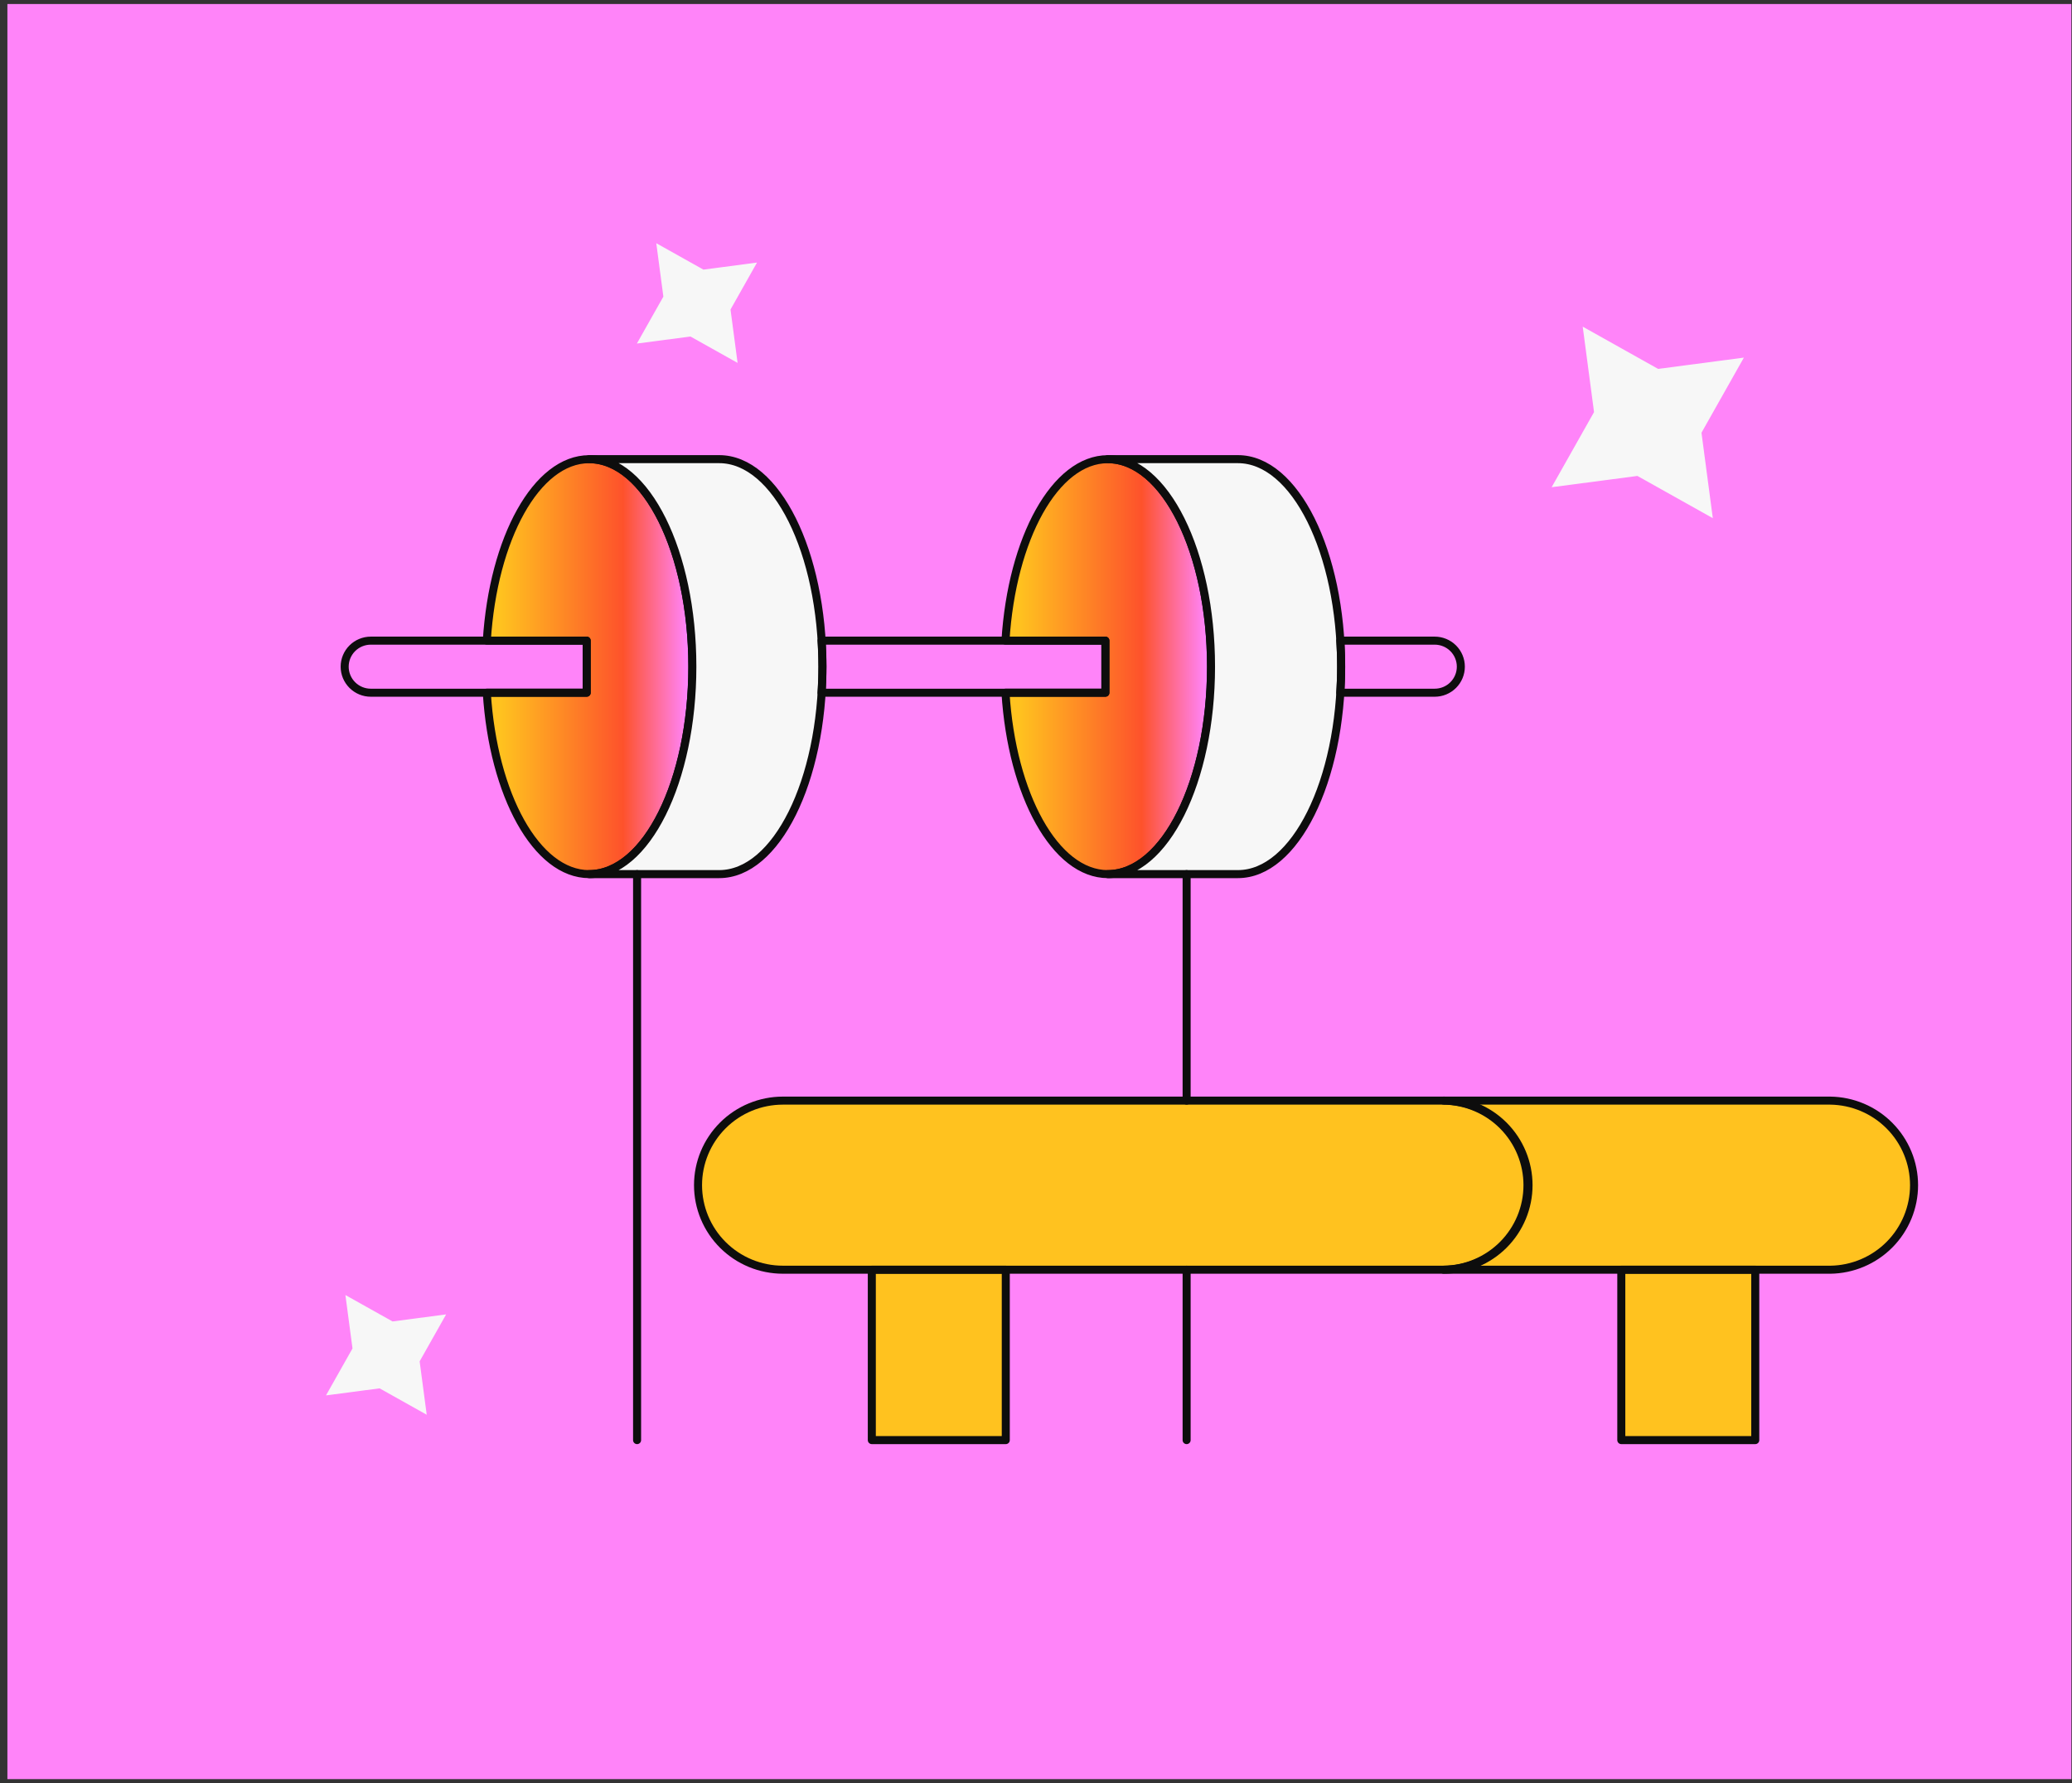 <svg width="258" height="222" viewBox="0 0 258 222" fill="none" xmlns="http://www.w3.org/2000/svg">
<rect x="0" y="0" width="258" height="222" fill="#333333" stroke="none"/>
<rect x="0.922" y="0.5" width="257" height="221" fill="#FF84F9"/>
<path fill-rule="evenodd" clip-rule="evenodd" d="M81.719 30.281L82.601 36.929L79.301 42.774L85.975 41.896L91.843 45.182L90.962 38.534L94.261 32.689L87.587 33.567L81.719 30.281Z" fill="#F7F7F7"/>
<path fill-rule="evenodd" clip-rule="evenodd" d="M43.01 161.234L43.892 167.882L40.592 173.727L47.266 172.849L53.134 176.135L52.253 169.487L55.552 163.642L48.878 164.52L43.01 161.234Z" fill="#F7F7F7"/>
<path fill-rule="evenodd" clip-rule="evenodd" d="M197.076 40.669L198.486 51.306L193.207 60.658L203.886 59.254L213.275 64.512L211.864 53.875L217.143 44.523L206.465 45.928L197.076 40.669Z" fill="#F7F7F7"/>
<path d="M227.889 137.028H97.476C96.077 137.011 94.689 137.271 93.392 137.792C92.095 138.313 90.915 139.087 89.92 140.066C88.925 141.044 88.135 142.212 87.596 143.497C87.057 144.782 86.779 146.161 86.779 147.555C86.779 148.948 87.057 150.327 87.596 151.612C88.135 152.897 88.925 154.064 89.92 155.043C90.915 156.022 92.095 156.795 93.392 157.317C94.689 157.838 96.077 158.098 97.476 158.081H227.891C230.671 158.047 233.326 156.923 235.28 154.953C237.234 152.983 238.331 150.324 238.331 147.555C238.331 144.785 237.234 142.126 235.28 140.156C233.326 138.186 230.671 137.062 227.891 137.028H227.889Z" fill="#FFC21F"/>
<path d="M125.237 158.078H108.556V179.293H125.237V158.078Z" fill="#FFC21F"/>
<path d="M218.561 158.078H201.88V179.293H218.561V158.078Z" fill="#FFC21F"/>
<path d="M73.358 57.17C66.808 57.17 61.412 67.025 60.617 79.757H73.055V86.24H60.615C61.41 98.97 66.806 108.826 73.356 108.826C80.455 108.826 86.209 97.263 86.209 82.995C86.209 68.727 80.455 57.17 73.358 57.17Z" fill="url(#paint0_linear_6238_11658)"/>
<path d="M137.939 57.17C131.389 57.17 125.993 67.025 125.198 79.757H137.638V86.24H125.201C125.997 98.97 131.392 108.826 137.943 108.826C145.041 108.826 150.796 97.263 150.796 82.995C150.796 68.727 145.041 57.17 137.939 57.17Z" fill="url(#paint1_linear_6238_11658)"/>
<path d="M179.763 158.078C182.565 158.078 185.252 156.969 187.235 154.996C189.215 153.021 190.329 150.345 190.329 147.553C190.329 144.761 189.215 142.085 187.235 140.11C185.252 138.137 182.565 137.027 179.763 137.027H97.484C94.681 137.027 91.993 138.137 90.012 140.11C88.03 142.085 86.917 144.761 86.917 147.553C86.917 150.345 88.03 153.021 90.012 154.996C91.993 156.969 94.681 158.078 97.484 158.078H179.763Z" stroke="#0D0D0D" stroke-linecap="round" stroke-linejoin="round"/>
<path d="M227.893 137.027H179.759C182.539 137.062 185.194 138.185 187.148 140.155C189.102 142.125 190.199 144.785 190.199 147.553C190.199 150.323 189.102 152.982 187.148 154.952C185.194 156.922 182.539 158.046 179.759 158.08H227.893C230.674 158.046 233.328 156.922 235.282 154.952C237.236 152.982 238.333 150.323 238.333 147.553C238.333 144.785 237.236 142.125 235.282 140.155C233.328 138.185 230.674 137.062 227.893 137.027Z" stroke="#0D0D0D" stroke-linecap="round" stroke-linejoin="round"/>
<path d="M125.237 158.078H108.556V179.293H125.237V158.078Z" stroke="#0D0D0D" stroke-linecap="round" stroke-linejoin="round"/>
<path d="M218.561 158.078H201.88V179.293H218.561V158.078Z" stroke="#0D0D0D" stroke-linecap="round" stroke-linejoin="round"/>
<path d="M73.358 57.17C66.808 57.17 61.412 67.025 60.617 79.757H73.055V86.24H60.615C61.41 98.97 66.806 108.827 73.356 108.827C80.455 108.827 86.209 97.263 86.209 82.995C86.209 68.727 80.455 57.17 73.358 57.17Z" stroke="#0D0D0D" stroke-linecap="round" stroke-linejoin="round"/>
<path d="M73.356 108.827C80.455 108.827 86.209 97.263 86.209 82.996C86.209 68.728 80.455 57.164 73.356 57.164H89.556C96.655 57.164 102.41 68.728 102.41 82.996C102.41 97.263 96.655 108.827 89.556 108.827H73.356Z" fill="#F7F7F7" stroke="#0D0D0D" stroke-linecap="round" stroke-linejoin="round"/>
<path d="M137.939 57.17C131.389 57.17 125.993 67.025 125.198 79.757H137.638V86.24H125.201C125.997 98.97 131.392 108.827 137.943 108.827C145.041 108.827 150.796 97.263 150.796 82.995C150.796 68.727 145.041 57.17 137.939 57.17Z" stroke="#0D0D0D" stroke-linecap="round" stroke-linejoin="round"/>
<path d="M137.939 108.827C145.038 108.827 150.793 97.263 150.793 82.996C150.793 68.728 145.038 57.164 137.939 57.164H154.144C161.243 57.164 166.996 68.728 166.996 82.996C166.996 97.263 161.243 108.827 154.144 108.827H137.939Z" fill="#F7F7F7" stroke="#0D0D0D" stroke-linecap="round" stroke-linejoin="round"/>
<path d="M73.052 86.243H46.171C45.308 86.243 44.48 85.902 43.87 85.293C43.26 84.685 42.917 83.86 42.917 83.001C42.917 82.142 43.26 81.317 43.87 80.709C44.48 80.101 45.308 79.76 46.171 79.76H73.052V86.243Z" stroke="#0D0D0D" stroke-linecap="round" stroke-linejoin="round"/>
<path d="M102.297 79.76C102.364 80.823 102.409 81.901 102.409 83.001C102.409 84.101 102.364 85.18 102.297 86.243H137.643V79.76H102.297Z" stroke="#0D0D0D" stroke-linecap="round" stroke-linejoin="round"/>
<path d="M178.646 79.76H166.888C166.953 80.823 166.999 81.901 166.999 83.001C166.999 84.101 166.953 85.18 166.888 86.243H178.646C179.509 86.243 180.337 85.902 180.947 85.293C181.558 84.685 181.9 83.86 181.9 83.001C181.9 82.142 181.558 81.317 180.947 80.709C180.337 80.101 179.509 79.76 178.646 79.76Z" stroke="#0D0D0D" stroke-linecap="round" stroke-linejoin="round"/>
<path d="M79.328 108.828V179.293" stroke="#0D0D0D" stroke-linecap="round" stroke-linejoin="round"/>
<path d="M147.755 158.078V179.293" stroke="#0D0D0D" stroke-linecap="round" stroke-linejoin="round"/>
<path d="M147.755 108.828V137.028" stroke="#0D0D0D" stroke-linecap="round" stroke-linejoin="round"/>
<defs>
<linearGradient id="paint0_linear_6238_11658" x1="86.209" y1="82.998" x2="60.615" y2="82.998" gradientUnits="userSpaceOnUse">
<stop offset="0.028" stop-color="#FF84F9"/>
<stop offset="0.337" stop-color="#FE522B"/>
<stop offset="0.933" stop-color="#FFC21F"/>
</linearGradient>
<linearGradient id="paint1_linear_6238_11658" x1="150.796" y1="82.998" x2="125.198" y2="82.998" gradientUnits="userSpaceOnUse">
<stop offset="0.028" stop-color="#FF84F9"/>
<stop offset="0.337" stop-color="#FE522B"/>
<stop offset="0.933" stop-color="#FFC21F"/>
</linearGradient>
</defs>
</svg>
